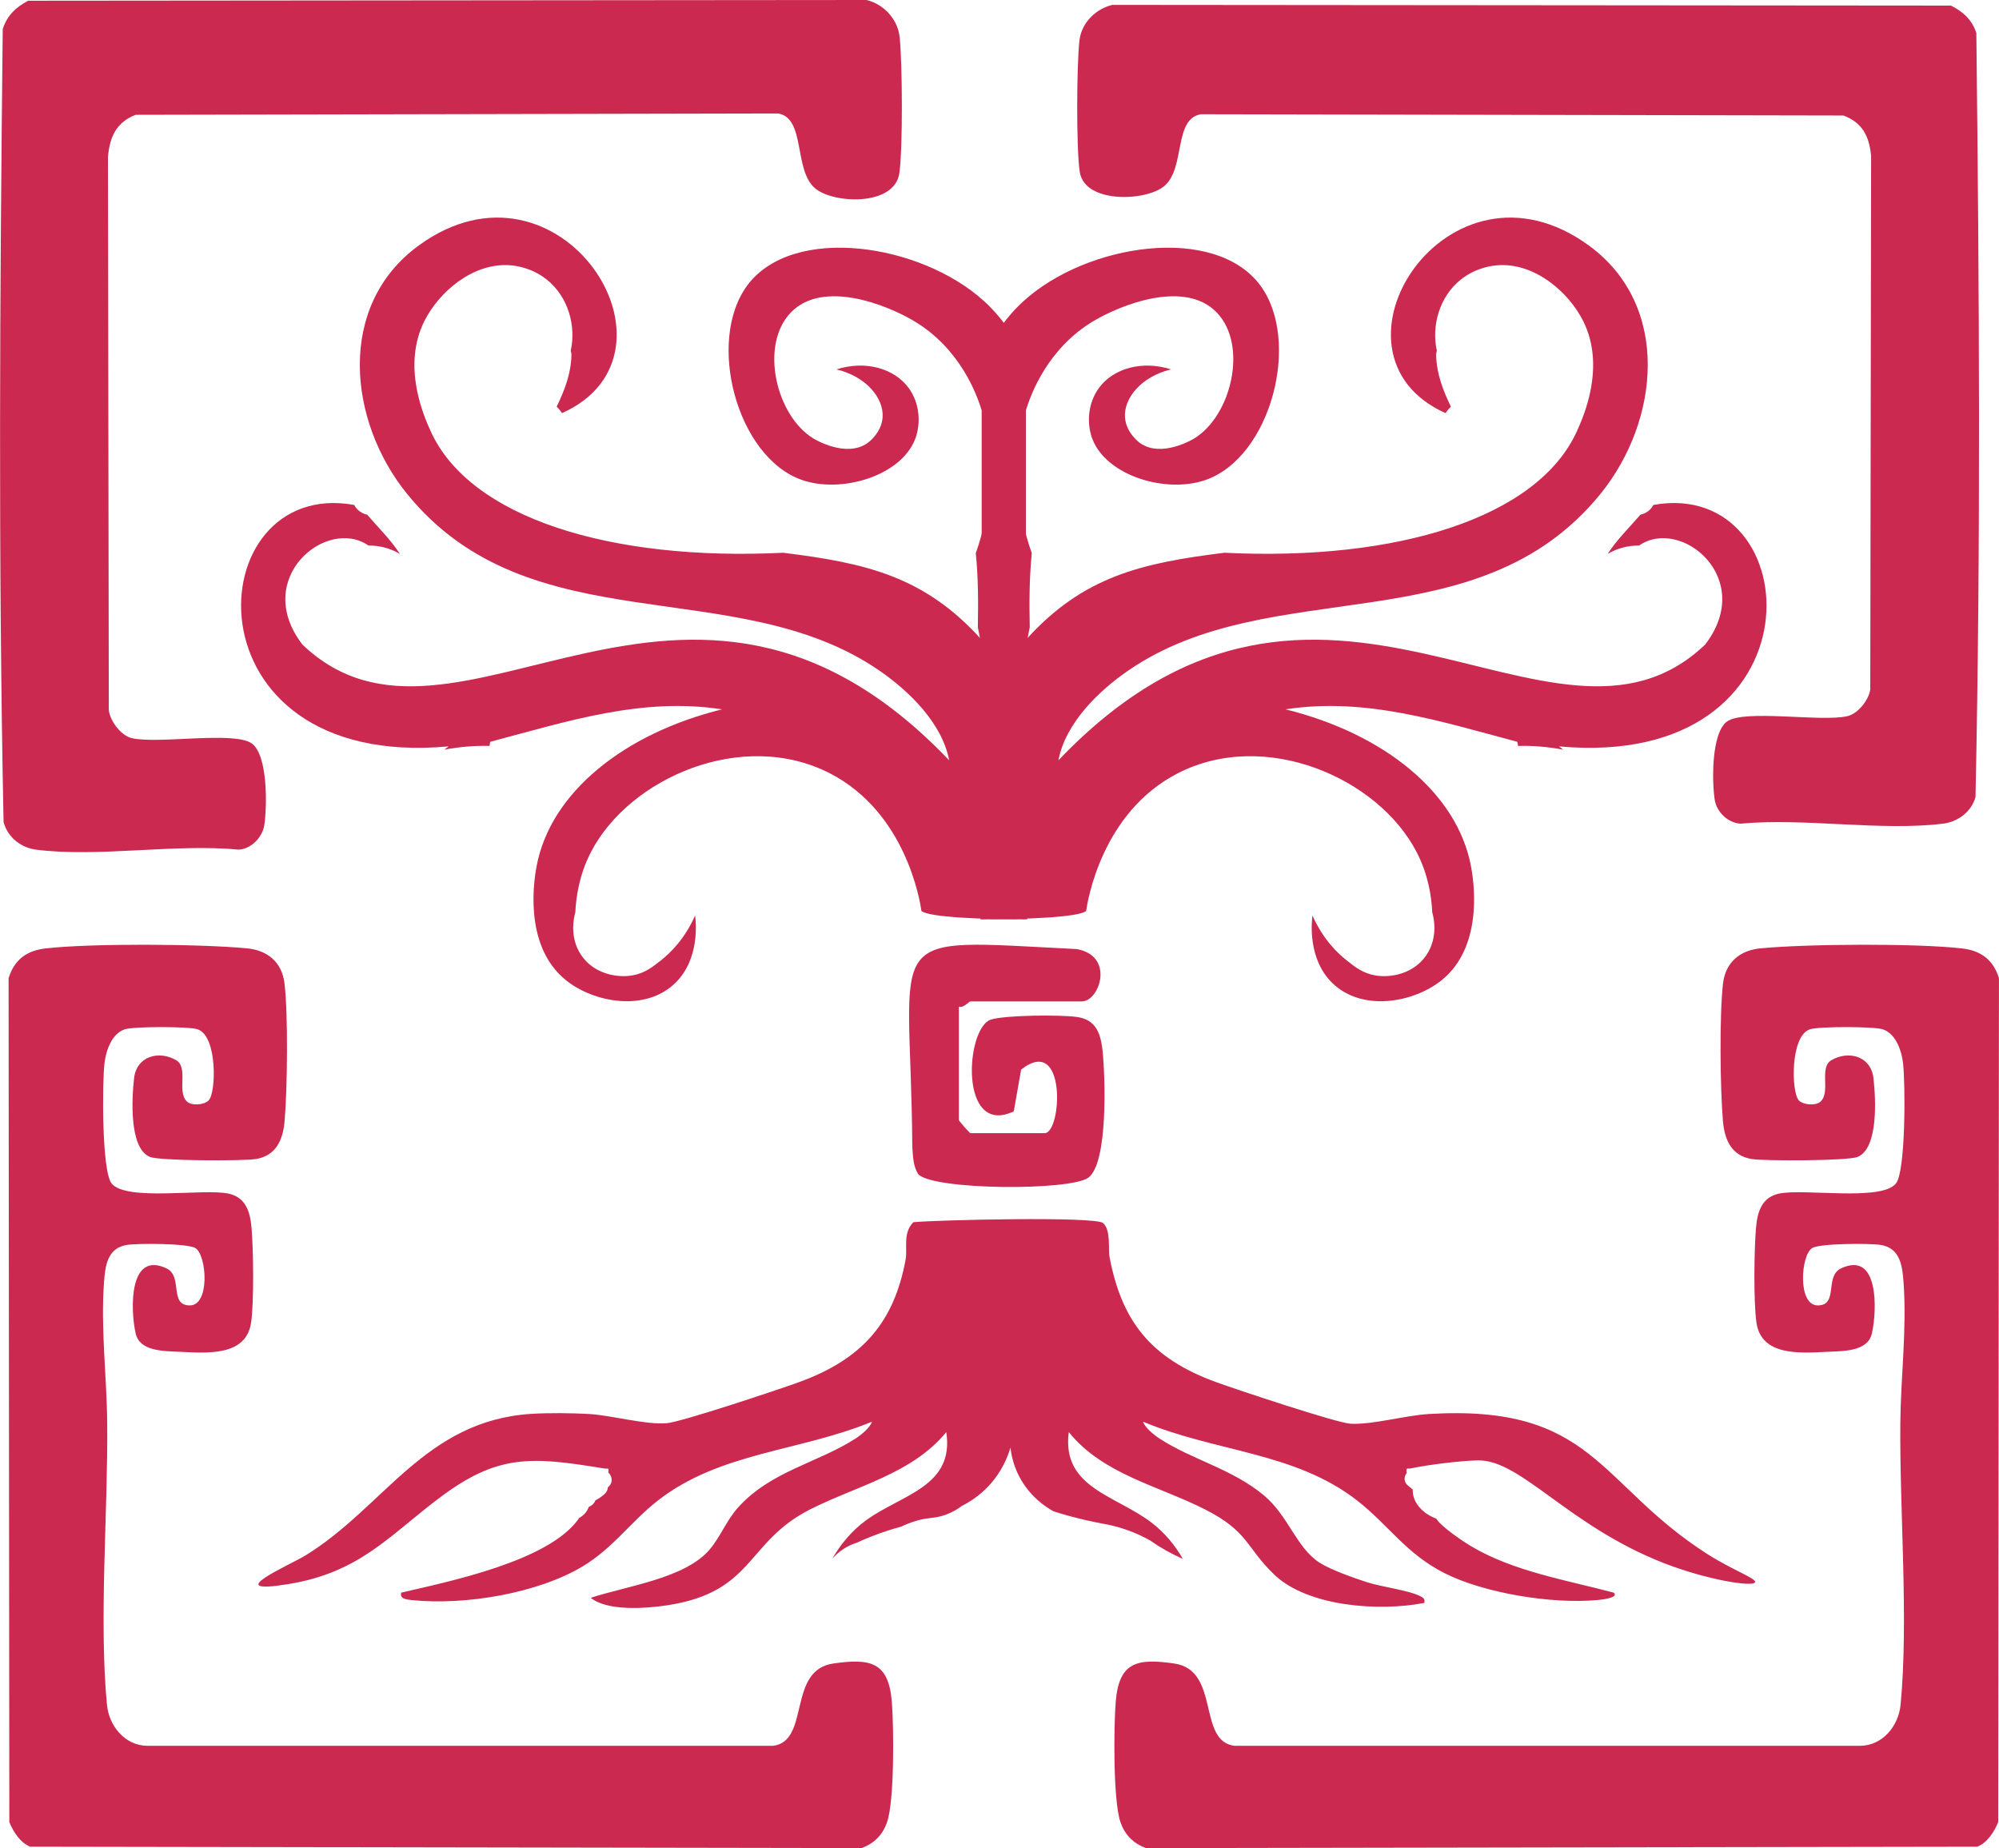 <?xml version="1.0" encoding="UTF-8"?><svg id="a" xmlns="http://www.w3.org/2000/svg" width="21.05cm" height="19.46cm" viewBox="0 0 596.69 551.65"><path d="M329.13,313.84c-.59-5.79-2.21-9.46-7.57-10.27-4.74-.71-21.49-.6-25.79.77-7.58,2.41-9.6,35.15,6.84,27.39l2.19-12.46c13.66-10.79,12.2,18.97,7.01,18.97h-22.14c-.24,0-3.46-3.65-3.46-3.93v-33.82c1.36.51,3-1.57,3.46-1.57h33.21c5.34,0,9.98-13.56-1.47-15.63-59.98-2.99-49.53-6.39-49.1,58.95.21,2.87.22,5.76,1.76,8.22,4.37,4.81,45.35,5.05,50.8,1.06,5.86-4.29,5.08-29.64,4.26-37.69Z" fill="#cb294f"/><path d="M305.16,415.6c-.82-.72-1.62-1.45-2.44-2.18-.4.1-.81.18-1.22.26-.33.15-.66.31-.99.46.06.18.12.36.18.55.12.41.19.81.23,1.19,1.88.3,3.76.61,5.63.94-.46-.41-.93-.81-1.39-1.22Z" fill="#cb294f"/><path d="M332.1,1.46l250.26.21c3.56,1.79,6.29,4.2,7.58,8.17.87,75.87,1.35,152.29-.25,228.08-1.22,4.42-5.29,7.39-9.65,7.93-18.56,2.29-41.44-1.77-60.48,0-3.67-.16-7.14-3.44-7.71-7.1-.84-5.42-1.05-19.86,3.63-23.36,5.05-3.77,28.12.19,35.96-1.62,3.14-.73,6.38-4.76,6.84-7.99l.25-159.13c-.52-5.96-2.59-10.04-8.25-12.17l-191.8-.38c-8.28,1.33-4.54,16.19-11.03,21.51-5.47,4.49-23.68,5.21-25.15-4.29-1.07-6.93-.93-32.09-.08-39.33.61-5.18,4.9-9.4,9.85-10.54Z" fill="#cb294f"/><path d="M62.26,328.48c2.29-2.32,2.67-19.35-3.33-21.26-2.69-.86-18.91-.85-21.63,0-3.96,1.23-5.7,6.43-6.13,10.18-.67,5.7-.86,32.28,2.16,35.9,4.44,5.33,27.23,1.42,34.77,2.96,5.23,1.07,6.56,5.4,6.97,10.24.56,6.55.76,21.95-.12,28.22-1.42,10.16-13.15,9.16-21.05,8.79-4.96-.23-12.2-.07-13.42-5.49-1.57-6.93-2.15-24.79,9.21-19.42,5.01,2.37.65,11.05,6.95,11.05,6.09,0,5.08-14.93,1.7-17.1-2.24-1.44-17.26-1.47-20.5-.95-5.87.94-6.47,6.36-6.82,11.31-.99,13.91.85,28.19.97,41.94.24,26.23-2.49,58.68-.08,83.96.61,6.44,5.43,12.27,12.12,12.3h186.72c11.18-1.38,4.15-22.58,17.99-24.57,10.93-1.57,16.45-.57,17.45,11.28.63,7.49.81,29.62-1.39,36.04-1.33,3.87-3.86,6.35-7.59,7.78l-248.2-.42c-3-1.19-5.03-4.45-6.24-7.33l-.22-251.92c1.69-5.5,5.43-8.24,11.01-8.87,13.73-1.57,46.2-1.36,60.16-.03,6.08.58,10.44,4.08,11.2,10.5,1.1,9.32.85,31.49.02,41.09-.49,5.63-2.59,10.36-8.62,11.3-4.01.63-28.68.55-31.57-.63-6.28-2.57-5.42-17.5-4.74-23.49.75-6.6,7.4-8.38,12.54-5.4,3.77,2.18.21,9.29,3.16,12.28,1.44,1.46,5.23,1.09,6.54-.24Z" fill="#cb294f"/><path d="M523.91,472.29c.4-1.13-6.79-3.67-14.12-8.33-32.84-20.88-33.84-44.87-83.32-41.89-6.97.42-16.84,3.24-23.28,2.9-4.24-.23-34.15-10.23-40.03-12.36-20.09-7.26-28.35-18.64-31.95-37.3-.5-2.57.48-8.06-1.95-10.24-2.29-2.05-49.8-.93-56.64-.25-3.24,3.3-1.66,7.72-2.32,11.26-3.42,18.27-12.47,29.5-31.95,36.53-5.97,2.16-34.86,11.82-39.34,12.2-6.23.54-16.32-2.33-23.11-2.74-5.04-.3-12.41-.37-17.43-.04-31.69,2.08-43.78,27.8-67.28,42.24-4.69,2.89-25.83,11.95-5.14,8.57,21.28-3.47,30.04-14.38,45.03-25.68,17.42-13.13,27.29-12.45,49.15-8.85,1.33.22,1.5-.44,1.35,1.2,1.2,1.17,1.5,3.18-.15,4.43,0,.65-.27,1.32-.9,1.93-.82.8-1.78,1.42-2.8,1.97-.26.69-.77,1.31-1.47,1.68-.18.1-.35.19-.53.29-.48,1.34-1.43,2.54-2.87,3.27-.11.23-.28.46-.43.66-9.18,12.23-37.47,18.13-52.65,21.64-.63,1.83,1.56,2.07,3.11,2.23,15.92,1.66,37.76-2.05,51.1-10.11,9.09-5.49,14.35-13.33,22.33-19.57,18.57-14.51,42.25-14.64,63.95-23.56-.5,1.7-3.27,3.98-4.83,4.98-11.5,7.4-25.25,9.69-35.11,20.59-3.51,3.88-5.27,8.75-8.49,12.55-7.32,8.65-24.59,10.86-35.52,14.44,4.96,4.04,16.41,3.22,22.95,2.22,25.96-4,23.32-18.91,42.59-28.63,14.07-7.1,30.38-10.61,40.6-23.05,2.47,16.3-13.31,18.6-23.9,26.29-4.2,3.05-7.61,7.08-10.15,11.55.73-.85,1.83-1.96,3.38-2.97,1.47-.96,2.86-1.51,3.9-1.83,2.81-1.3,5.95-2.56,9.4-3.67,1.33-.43,2.63-.81,3.9-1.15,1.05-.51,2.7-1.23,4.82-1.83,3.24-.92,4.78-.61,7.47-1.4,1.48-.43,3.54-1.25,5.83-2.96,2.1-1.05,5.06-2.86,7.91-5.87,4.09-4.34,5.83-8.96,6.59-11.53.24,2.15.87,5.2,2.55,8.48,3.14,6.13,8.04,9.27,10.27,10.52,1.54.49,3.13.97,4.78,1.42,3.43.94,6.71,1.67,9.81,2.25,2.07.35,4.51.91,7.16,1.83,2.82.98,5.2,2.13,7.11,3.21,3.16,2.21,6.41,4.02,9.73,5.48.01,0,.03.01.04.02-2.34-4.11-5.45-7.84-9.28-10.78-10.68-8.23-26.96-10.4-24.76-27.07,10.12,12.58,26.54,15.94,40.6,23.05,13.09,6.62,12.22,11.31,20.71,19.47,9.99,9.59,31.27,11.11,44.82,8.48.29-1.31-.36-1.59-1.49-2.15-3.25-1.61-11.4-2.67-15.51-4-4.07-1.31-10.87-3.7-14.27-5.87-6.86-4.37-9.32-13.99-16.57-20.05-9.57-8-21.62-10.7-31.27-17.04-1.58-1.03-4.33-3.25-4.84-4.98,21.65,9.08,45.34,9.02,63.95,23.56,9.37,7.32,14.54,15.85,26.07,21.66,11.93,6,32.03,9.25,45.58,8.01.77-.07,6.68-.61,4.89-2.21-14.27-3.78-29.81-6.33-42.39-13.75-2.66-1.57-8.67-5.67-10.26-7.89-.09-.13-.2-.28-.29-.43-4.07-1.53-7.2-4.81-7.06-8.73-.5-.4-1-.79-1.48-1.21-1.28-1.1-1.14-2.62-.31-3.72-.2-1.86.04-1.1,1.31-1.37,4.93-1.06,14.96-2.31,19.98-2.38,12.85-.18,26.76,19.39,55.26,30.58,13.05,5.12,26.89,7.3,27.43,5.78Z" fill="#cb294f"/><path d="M493.53,150.73c-.26.5-.6.97-.99,1.36-.73.73-1.8,1.32-2.89,1.55-3.3,3.86-7.01,7.42-9.75,11.69,0,0,0,0,0,0,2.77-1.64,5.97-2.51,9.38-2.5,12.44-8.64,34.92,9.74,19.72,29.56-45.75,43.67-114.21-48.11-193.07,34.56,2.11-11.06,11.85-20.61,20.9-26.83,42.83-29.44,104.21-7.38,140.97-52.77,17.54-21.66,21.09-56.03-3.43-74-42.2-30.9-82.72,32.08-42.89,49.96.19-.26.38-.52.58-.79.31-.42.67-.78,1.04-1.12-2.33-4.83-4.25-9.7-4.41-15.28-.02-.54.07-1.01.21-1.44-1.63-7.22.64-16.12,7.25-21.31,4.61-3.62,9.54-4.1,10.95-4.2,11.06-.77,21.16,8.03,25.47,16.63,6.81,13.59.1,28.55-1.8,32.78-11.68,26.03-53.86,38.96-105.29,36.41-24.6,3.06-42.13,6.96-59.25,25.98,0,0,0-68.5,0-68.5,1.37-4.46,6.3-18.45,20.35-26.74,8-4.73,27.07-12.39,36.64-2.43,9.36,9.73,4.39,30.81-6.77,37.59-.46.28-9.8,5.87-16.18,1.33-.26-.19-4.1-3.01-4.46-7.56-.47-5.85,4.99-12.33,13.76-14.4-8.53-2.74-17.16-.38-21.51,5.5-3.4,4.6-3.73,10.73-1.98,15.28,4.24,11.05,22.04,16.34,33.81,12.22,19.48-6.81,28.59-41.53,16.29-58.09-13.56-18.24-51.73-12.55-70.69,4.74-3.29,3-5.69,6.06-7.41,8.64-.52,7.9-2.77,15.77-4.52,23.61,3.11,13.53,2.55,29.62-2.29,42.93.74,7.44.76,14.76.61,22.14.69,3.37,1.32,6.76,1.82,10.19,1.55,10.55,1.04,20.03-1.22,30.39.06.63.11,1.26.17,1.89.97,9.39-.99,18.73-.77,28.1.03.79.07,1.58.1,2.36.05,1.12.17,1.95.19,2.12.13,1.18.29,4.27.49,12.15,12.91,0,29.33-.6,31.54-2.51.47-3.18,4.73-29.38,27.22-41.03,26.12-13.52,60,1.29,71.45,23.46,3.46,6.69,4.44,13.23,4.66,18.01.27.9,2.04,7.24-1.83,12.84-3.74,5.42-10.41,6.75-15.13,5.96-3.73-.62-6.15-2.55-8.71-4.59-2.58-2.06-6.93-6.15-10.09-13.3-.22,1.68-1.53,12.91,5.96,20.18,8.9,8.63,24.23,5.86,32.58-.85,13.16-10.57,9.31-31.17,8.78-34.03-4.1-21.96-26.03-39.6-55.36-46.84,23.94-3.7,46.33,3.64,69.19,9.69.12.51.18.91.2,1.23,4.51-.13,9.02.29,13.49,1.11l-1.24-.97c79.8,7.27,74.9-80.5,28.15-72.07Z" fill="#cb294f"/><path d="M536.98,328.48c-2.29-2.32-2.67-19.35,3.33-21.26,2.69-.86,18.91-.85,21.63,0,3.96,1.23,5.7,6.43,6.13,10.18.67,5.7.86,32.28-2.16,35.9-4.44,5.33-27.23,1.42-34.77,2.96-5.23,1.07-6.56,5.4-6.97,10.24-.56,6.55-.76,21.95.12,28.22,1.42,10.16,13.15,9.16,21.05,8.79,4.96-.23,12.2-.07,13.42-5.49,1.57-6.93,2.15-24.79-9.21-19.42-5.01,2.37-.65,11.05-6.95,11.05-6.09,0-5.08-14.93-1.7-17.1,2.24-1.44,17.26-1.47,20.5-.95,5.87.94,6.47,6.36,6.82,11.31.99,13.91-.85,28.19-.97,41.94-.24,26.23,2.49,58.68.08,83.96-.61,6.44-5.43,12.27-12.12,12.3h-186.72c-11.18-1.38-4.15-22.58-17.99-24.57-10.93-1.57-16.45-.57-17.45,11.28-.63,7.49-.81,29.62,1.39,36.04,1.33,3.87,3.86,6.35,7.59,7.78l248.2-.42c3-1.19,5.03-4.45,6.24-7.33l.22-251.92c-1.69-5.5-5.43-8.24-11.01-8.87-13.73-1.57-46.2-1.36-60.16-.03-6.08.58-10.44,4.08-11.2,10.5-1.1,9.32-.85,31.49-.02,41.09.49,5.63,2.59,10.36,8.62,11.3,4.01.63,28.68.55,31.57-.63,6.28-2.57,5.42-17.5,4.74-23.49-.75-6.6-7.4-8.38-12.54-5.4-3.77,2.18-.21,9.29-3.16,12.28-1.44,1.46-5.23,1.09-6.54-.24Z" fill="#cb294f"/><path d="M258.65,0L8.39.22C4.83,2.08,2.1,4.57.8,8.7-.06,87.43-.55,166.73,1.05,245.38c1.22,4.59,5.29,7.67,9.65,8.23,18.56,2.38,41.44-1.84,60.48,0,3.67-.16,7.14-3.57,7.71-7.37.84-5.62,1.05-20.61-3.63-24.24-5.05-3.92-28.12.2-35.96-1.68-3.14-.75-6.38-4.94-6.84-8.29l-.25-165.13c.52-6.18,2.59-10.42,8.25-12.63l191.8-.4c8.28,1.38,4.54,16.8,11.03,22.33,5.47,4.66,23.68,5.41,25.15-4.45,1.07-7.19.93-33.3.08-40.81-.61-5.37-4.9-9.75-9.85-10.93Z" fill="#cb294f"/><path d="M105.72,150.73c.26.5.6.97.99,1.36.73.73,1.8,1.32,2.89,1.55,3.3,3.86,7.01,7.42,9.75,11.69,0,0,0,0,0,0-2.77-1.64-5.97-2.51-9.38-2.5-12.44-8.64-34.92,9.74-19.72,29.56,45.75,43.67,114.21-48.11,193.07,34.56-2.11-11.06-11.85-20.61-20.9-26.83-42.83-29.44-104.21-7.38-140.97-52.77-17.54-21.66-21.09-56.03,3.43-74,42.2-30.9,82.72,32.08,42.89,49.96-.19-.26-.38-.52-.58-.79-.31-.42-.67-.78-1.04-1.12,2.33-4.83,4.25-9.7,4.41-15.28.02-.54-.07-1.01-.21-1.44,1.63-7.22-.64-16.12-7.25-21.31-4.61-3.62-9.54-4.1-10.95-4.2-11.06-.77-21.16,8.03-25.47,16.63-6.81,13.59-.1,28.55,1.8,32.78,11.68,26.03,53.86,38.96,105.29,36.41,24.6,3.06,42.13,6.96,59.25,25.98,0,0,0-68.5,0-68.5-1.37-4.46-6.3-18.45-20.35-26.74-8-4.73-27.07-12.39-36.64-2.43-9.36,9.73-4.39,30.81,6.77,37.59.46.28,9.8,5.87,16.18,1.33.26-.19,4.1-3.01,4.46-7.56.47-5.85-4.99-12.33-13.76-14.4,8.53-2.74,17.16-.38,21.51,5.5,3.4,4.6,3.73,10.73,1.98,15.28-4.24,11.05-22.04,16.34-33.81,12.22-19.48-6.81-28.59-41.53-16.29-58.09,13.56-18.24,51.73-12.55,70.69,4.74,3.29,3,5.69,6.06,7.41,8.64.52,7.9,2.77,15.77,4.52,23.61-3.11,13.53-2.55,29.62,2.29,42.93-.74,7.44-.76,14.76-.61,22.14-.69,3.37-1.32,6.76-1.82,10.19-1.55,10.55-1.04,20.03,1.22,30.39-.06.63-.11,1.26-.17,1.89-.97,9.39.99,18.73.77,28.1-.03.79-.07,1.58-.1,2.36-.05,1.12-.17,1.95-.19,2.12-.13,1.18-.29,4.27-.49,12.15-12.91,0-29.33-.6-31.54-2.51-.47-3.18-4.73-29.38-27.22-41.03-26.12-13.52-60,1.29-71.45,23.46-3.46,6.69-4.44,13.23-4.66,18.01-.27.9-2.04,7.24,1.83,12.84,3.74,5.42,10.41,6.75,15.13,5.96,3.73-.62,6.15-2.55,8.71-4.59,2.58-2.06,6.93-6.15,10.09-13.3.22,1.68,1.53,12.91-5.96,20.18-8.9,8.63-24.23,5.86-32.58-.85-13.16-10.57-9.31-31.17-8.78-34.03,4.1-21.96,26.03-39.6,55.36-46.84-23.94-3.7-46.33,3.64-69.19,9.69-.12.51-.18.91-.2,1.23-4.51-.13-9.02.29-13.49,1.11l1.24-.97c-79.8,7.27-74.9-80.5-28.15-72.07Z" fill="#cb294f"/></svg>
